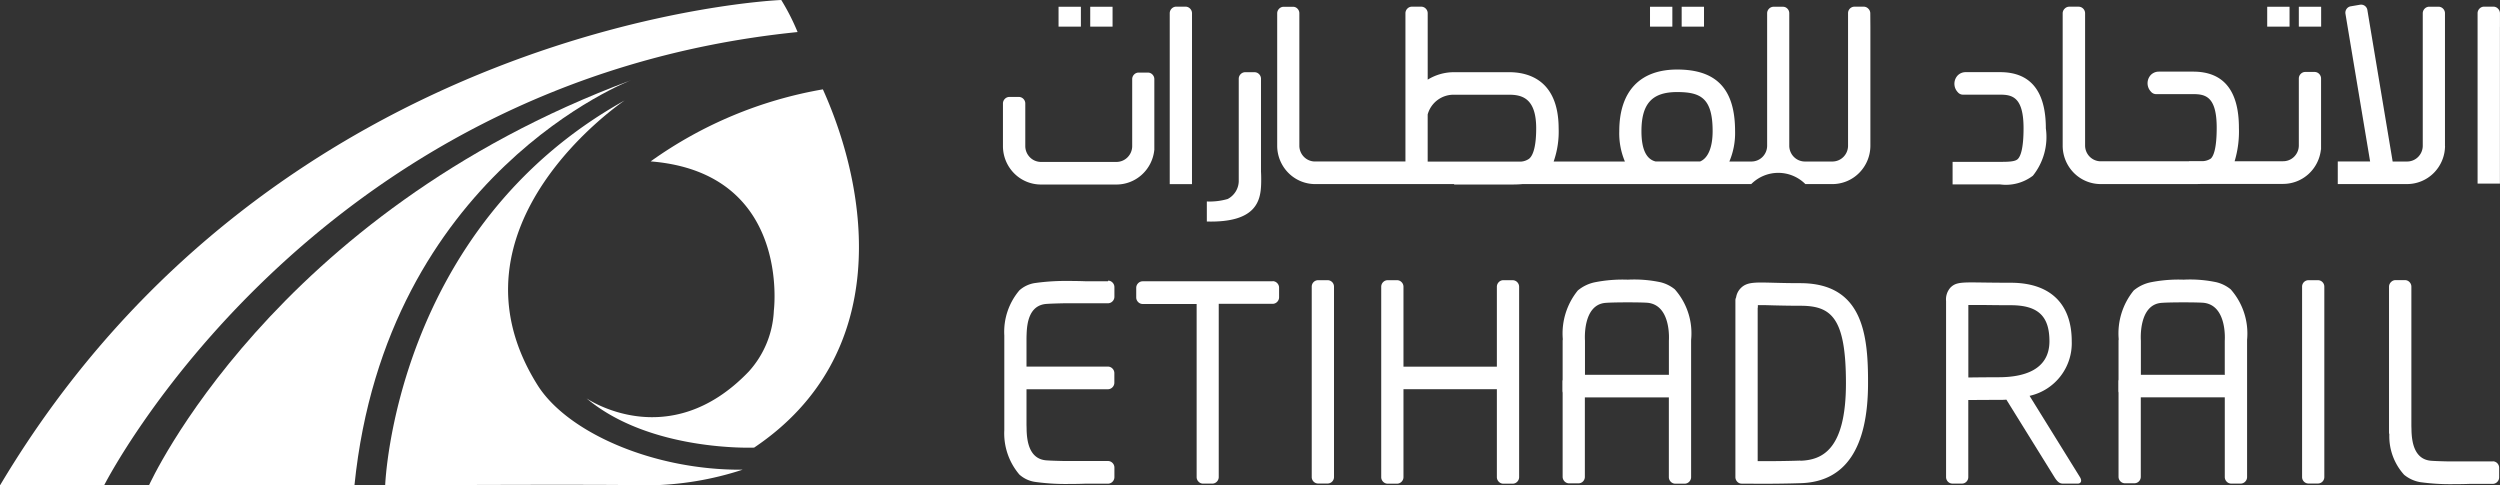 <svg xmlns="http://www.w3.org/2000/svg" width="125.811" height="24.43" viewBox="0 0 125.811 24.43"><rect x="0" y="0" width="125.811" height="24.43" fill="#333333" stroke="none"/><g id="Group_167388" data-name="Group 167388" transform="translate(-986.259 -881.856)"><path id="Path_61520" data-name="Path 61520" d="M57.962,100.236H63.2S73.477,79.913,98.1,77.422a11.166,11.166,0,0,0-.821-1.613S71.922,76.79,57.962,100.236Z" transform="translate(928.297 806.047)" fill="#fff"></path><path id="Path_61521" data-name="Path 61521" d="M380.909,128.142c7.09.569,6.2,7.512,6.2,7.512a4.874,4.874,0,0,1-1.266,3.068c-4.031,4.2-8.161,1.344-8.161,1.344,3.213,2.7,8.435,2.48,8.435,2.48,6.959-4.677,5.807-12.823,3.46-18.029A21.029,21.029,0,0,0,380.909,128.142Z" transform="translate(638.093 761.836)" fill="#fff"></path><path id="Path_61522" data-name="Path 61522" d="M280,130.543s-9.423,6.3-4.39,14.321c1.5,2.395,5.855,4.3,10.323,4.263a15.838,15.838,0,0,1-4.761.789c-2.274-.063-13.226,0-13.226,0S268.393,137,280,130.543Z" transform="translate(737.697 756.366)" fill="#fff"></path><path id="Path_61523" data-name="Path 61523" d="M149.5,139.886H139.159s6.155-13.668,24.27-20.394C163.429,119.492,151.095,124.2,149.5,139.886Z" transform="translate(854.596 766.397)" fill="#fff"></path><path id="Path_61524" data-name="Path 61524" d="M636.148,79.493h-1.124v1h1.124Z" transform="translate(404.506 802.703)" fill="#fff"></path><path id="Path_61525" data-name="Path 61525" d="M653.411,79.493h-1.124v1h1.124Z" transform="translate(388.837 802.703)" fill="#fff"></path><path id="Path_61526" data-name="Path 61526" d="M958.572,79.493h-1.124v1h1.124Z" transform="translate(111.847 802.703)" fill="#fff"></path><path id="Path_61527" data-name="Path 61527" d="M975.835,79.493h-1.124v1h1.124Z" transform="translate(96.177 802.703)" fill="#fff"></path><path id="Path_61528" data-name="Path 61528" d="M1295.034,79.493h-1.124v1h1.124Z" transform="translate(-193.555 802.703)" fill="#fff"></path><path id="Path_61529" data-name="Path 61529" d="M1312.3,79.493h-1.123v1h1.123Z" transform="translate(-209.231 802.703)" fill="#fff"></path><path id="Path_61530" data-name="Path 61530" d="M696.765,79.819a.33.33,0,0,0-.025-.125.325.325,0,0,0-.07-.106.32.32,0,0,0-.228-.1h-.475a.321.321,0,0,0-.228.1.328.328,0,0,0-.095.23v8.6h1.12Z" transform="translate(349.481 802.703)" fill="#fff"></path><path id="Path_61531" data-name="Path 61531" d="M718.594,120.836c.011-.364-.007-.623-.007-.623v-4.678a.328.328,0,0,0-.094-.23.321.321,0,0,0-.228-.1h-.476a.32.32,0,0,0-.228.1.328.328,0,0,0-.094.23v5.17a1.038,1.038,0,0,1-.556.88,3.267,3.267,0,0,1-1.05.125v1.009C718.334,122.784,718.567,121.69,718.594,120.836Z" transform="translate(331.131 770.285)" fill="#fff"></path><path id="Path_61532" data-name="Path 61532" d="M1337.748,85.444V78.765a.328.328,0,0,0-.094-.23.319.319,0,0,0-.227-.1h-.476a.319.319,0,0,0-.227.1.329.329,0,0,0-.094.23v6.679a.8.8,0,0,1-.241.558.78.78,0,0,1-.559.223h-.715l-1.16-6.947-.112-.677a.322.322,0,0,0-.131-.211.319.319,0,0,0-.24-.055l-.469.08a.32.32,0,0,0-.208.133.328.328,0,0,0-.055.243l.112.676,1.129,6.757h-1.628v1.136h3.481a1.9,1.9,0,0,0,1.349-.558,1.946,1.946,0,0,0,.568-1.358Z" transform="translate(-228.447 803.759)" fill="#fff"></path><path id="Path_61533" data-name="Path 61533" d="M1409.771,80.505v-.687a.335.335,0,0,0-.1-.23.321.321,0,0,0-.228-.1h-.475a.319.319,0,0,0-.228.1.326.326,0,0,0-.07.106.32.32,0,0,0-.025.125v8.574h1.124V80.505Z" transform="translate(-297.703 802.703)" fill="#fff"></path><path id="Path_61534" data-name="Path 61534" d="M783.991,79.819a.326.326,0,0,0-.1-.23.319.319,0,0,0-.227-.1h-.47a.313.313,0,0,0-.123.025.322.322,0,0,0-.105.071.323.323,0,0,0-.094.23V86.5a.8.8,0,0,1-.241.558.781.781,0,0,1-.559.223h-1.352a.781.781,0,0,1-.563-.221.8.8,0,0,1-.243-.56V79.82a.338.338,0,0,0-.024-.125.327.327,0,0,0-.07-.106.322.322,0,0,0-.1-.071.315.315,0,0,0-.123-.025h-.476a.319.319,0,0,0-.227.1.329.329,0,0,0-.094.23V86.5a.8.8,0,0,1-.241.558.783.783,0,0,1-.56.223h-1.1a3.654,3.654,0,0,0,.288-1.523c0-2.12-.926-3.106-2.914-3.106-1.878,0-2.914,1.1-2.914,3.106a3.64,3.64,0,0,0,.283,1.523h-3.585a4.561,4.561,0,0,0,.251-1.669c-.006-2.462-1.562-2.826-2.489-2.826h-2.779a2.513,2.513,0,0,0-1.322.376V79.819a.328.328,0,0,0-.094-.23.32.32,0,0,0-.228-.1h-.476a.32.32,0,0,0-.228.1.328.328,0,0,0-.094.23v7.461h-4.539a.783.783,0,0,1-.559-.223.8.8,0,0,1-.241-.557V79.82a.328.328,0,0,0-.094-.23.323.323,0,0,0-.1-.071.318.318,0,0,0-.123-.025h-.475a.321.321,0,0,0-.228.1.328.328,0,0,0-.095.23V86.5a1.945,1.945,0,0,0,.57,1.361,1.9,1.9,0,0,0,1.353.556h6.982v.022h2.779c.21,0,.432,0,.652-.022H778a1.924,1.924,0,0,1,2.724,0h1.352a1.9,1.9,0,0,0,1.351-.558,1.945,1.945,0,0,0,.569-1.359V80.507Zm-11.516,5.937c0-1.384.535-1.97,1.791-1.97,1.188,0,1.791.3,1.791,1.97,0,.809-.229,1.358-.631,1.523h-2.238c-.474-.114-.713-.625-.713-1.523Zm-10.758-.843a1.35,1.35,0,0,1,1.322-.993h2.779c.672,0,1.36.2,1.36,1.691,0,.809-.123,1.337-.355,1.529a.8.8,0,0,1-.419.146h-4.687Z" transform="translate(296.389 802.703)" fill="#fff"></path><path id="Path_61535" data-name="Path 61535" d="M612.285,119.307h.008v-3.575a.327.327,0,0,0-.094-.23.32.32,0,0,0-.227-.1H611.5a.32.32,0,0,0-.227.1.327.327,0,0,0-.094.23v3.386a.8.8,0,0,1-.243.557.787.787,0,0,1-.56.224H606.6a.787.787,0,0,1-.559-.224.806.806,0,0,1-.242-.557v-2.159a.33.33,0,0,0-.024-.125.325.325,0,0,0-.07-.106.321.321,0,0,0-.228-.1h-.48a.321.321,0,0,0-.228.1.325.325,0,0,0-.07.106.329.329,0,0,0-.024.125v2.16a1.945,1.945,0,0,0,.57,1.361,1.9,1.9,0,0,0,1.354.556h3.776a1.9,1.9,0,0,0,1.286-.492,1.944,1.944,0,0,0,.629-1.236Z" transform="translate(432.057 770.106)" fill="#fff"></path><path id="Path_61536" data-name="Path 61536" d="M1195.405,86.694h.008V83.119a.33.33,0,0,0-.094-.231.322.322,0,0,0-.228-.1h-.475a.319.319,0,0,0-.228.1.329.329,0,0,0-.07.106.341.341,0,0,0-.024.125V86.5a.8.8,0,0,1-.241.558.78.78,0,0,1-.559.223h-2.431a5.208,5.208,0,0,0,.216-1.683c0-1.875-.775-2.826-2.3-2.826h-1.737a.558.558,0,0,0-.214.043.577.577,0,0,0-.182.123.614.614,0,0,0,.006.842.337.337,0,0,0,.118.092.333.333,0,0,0,.146.032h1.864c.622,0,1.181.129,1.181,1.69,0,1.054-.161,1.426-.295,1.552a.79.79,0,0,1-.486.13h-.615v.008h-4.423a.782.782,0,0,1-.56-.22.8.8,0,0,1-.244-.557V79.834a.33.33,0,0,0-.094-.23.323.323,0,0,0-.228-.1h-.479a.319.319,0,0,0-.227.1.326.326,0,0,0-.1.23v6.679a1.949,1.949,0,0,0,.57,1.361,1.9,1.9,0,0,0,1.353.556h4.638c.144,0,.292,0,.442-.008h4.078a1.9,1.9,0,0,0,1.286-.492A1.944,1.944,0,0,0,1195.405,86.694Z" transform="translate(-92.348 802.689)" fill="#fff"></path><path id="Path_61537" data-name="Path 61537" d="M1126.433,120.349a3.119,3.119,0,0,0,.651-2.384c0-1.876-.774-2.827-2.3-2.827h-1.737a.557.557,0,0,0-.4.166.614.614,0,0,0,.006.843.336.336,0,0,0,.264.124h1.864c.622,0,1.181.13,1.181,1.691,0,1.054-.16,1.426-.294,1.552s-.44.138-.886.138h-2.391v1.136h2.391A2.238,2.238,0,0,0,1126.433,120.349Z" transform="translate(-37.869 770.349)" fill="#fff"></path><path id="Path_61538" data-name="Path 61538" d="M773.8,228.541h-.477a.324.324,0,0,0-.322.326v9.581a.324.324,0,0,0,.322.326h.477a.324.324,0,0,0,.322-.326v-9.581A.324.324,0,0,0,773.8,228.541Z" transform="translate(279.27 667.415)" fill="#fff"></path><path id="Path_61539" data-name="Path 61539" d="M1313.718,228.541h-.476a.324.324,0,0,0-.321.326v9.581a.324.324,0,0,0,.321.326h.476a.324.324,0,0,0,.322-.326v-9.581A.324.324,0,0,0,1313.718,228.541Z" transform="translate(-210.811 667.415)" fill="#fff"></path><path id="Path_61540" data-name="Path 61540" d="M684.226,229.148h-6.55a.32.32,0,0,0-.227.1.327.327,0,0,0-.094.23v.482a.327.327,0,0,0,.094.23.32.32,0,0,0,.227.1h2.719V239a.328.328,0,0,0,.094.23.32.32,0,0,0,.227.1h.47a.32.32,0,0,0,.227-.1.327.327,0,0,0,.094-.23v-8.718h2.715a.32.32,0,0,0,.228-.1.328.328,0,0,0,.094-.23v-.481a.327.327,0,0,0-.093-.23.32.32,0,0,0-.227-.1Z" transform="translate(366.084 666.864)" fill="#fff"></path><path id="Path_61541" data-name="Path 61541" d="M1123.052,235.465a2.713,2.713,0,0,0,2.122-2.744c0-1.9-1.09-2.948-3.07-2.948-.58,0-1.03-.006-1.391-.011-1.08-.015-1.367-.02-1.639.251a.888.888,0,0,0-.224.683v8.859a.321.321,0,0,0,.025.125.32.32,0,0,0,.3.2h.476a.317.317,0,0,0,.123-.025.323.323,0,0,0,.1-.071.327.327,0,0,0,.07-.105.339.339,0,0,0,.024-.125v-3.88c.345,0,.852-.006,1.526-.006.134,0,.264,0,.391-.012l2.419,3.9c.216.35.346.326.524.326h.641c.177,0,.231-.146.119-.326Zm-3.081-.924v-3.649c.184,0,.442,0,.726,0,.365.005.819.012,1.407.012,1.368,0,1.948.542,1.948,1.812,0,1.5-1.389,1.812-2.555,1.812Q1120.491,234.533,1119.972,234.541Z" transform="translate(-34.656 666.312)" fill="#fff"></path><path id="Path_61542" data-name="Path 61542" d="M817.582,228.541h-.476a.32.32,0,0,0-.228.1.328.328,0,0,0-.094.23v4.022h-4.7v-4.022a.328.328,0,0,0-.094-.23.32.32,0,0,0-.228-.1h-.476a.32.32,0,0,0-.228.1.328.328,0,0,0-.094.23v9.581a.327.327,0,0,0,.094.23.32.32,0,0,0,.228.1h.476a.32.32,0,0,0,.228-.1.328.328,0,0,0,.094-.23v-4.426h4.7v4.426a.328.328,0,0,0,.094.23.32.32,0,0,0,.228.1h.476a.319.319,0,0,0,.228-.1.327.327,0,0,0,.094-.23v-9.58a.328.328,0,0,0-.094-.23.32.32,0,0,0-.228-.1Z" transform="translate(244.804 667.415)" fill="#fff"></path><path id="Path_61543" data-name="Path 61543" d="M1007.27,229.849c-.575,0-1.025-.012-1.386-.022-.915-.023-1.3-.033-1.6.267a.844.844,0,0,0-.24.472.33.33,0,0,0-.035.146v8.9a.333.333,0,0,0,.094.23.331.331,0,0,0,.1.071.324.324,0,0,0,.124.025h.236c.006,0,.341.005.835.005.523,0,1.228-.006,1.913-.029,2.239-.073,3.373-1.769,3.373-5.032C1010.691,232.446,1010.427,229.849,1007.27,229.849Zm.009,8.929c-.8.028-1.627.03-2.149.028v-7.725h.009v-.125c.172-.006.438,0,.719.009.367.009.823.021,1.414.021,1.557,0,2.3.583,2.3,3.9,0,3.384-1.225,3.86-2.29,3.9Z" transform="translate(69.583 666.257)" fill="#fff"></path><path id="Path_61544" data-name="Path 61544" d="M915.355,228.743a1.823,1.823,0,0,0-.711-.355,6.407,6.407,0,0,0-1.655-.131,7.19,7.19,0,0,0-1.656.131,1.961,1.961,0,0,0-.858.413,3.428,3.428,0,0,0-.755,2.458.333.333,0,0,0-.009.073v1.961a.35.35,0,0,0-.012.082v.482a.35.35,0,0,0,.012.082v4.238a.329.329,0,0,0,.094.23.321.321,0,0,0,.227.1h.476a.318.318,0,0,0,.123-.025.325.325,0,0,0,.174-.176.329.329,0,0,0,.024-.125v-4h4.185l.042,0v4.013a.328.328,0,0,0,.094.23.32.32,0,0,0,.228.1h.477a.32.32,0,0,0,.227-.1.327.327,0,0,0,.094-.23v-6.859a.306.306,0,0,0,0-.047A3.335,3.335,0,0,0,915.355,228.743Zm-.335,4.3h-4.185v-1.718h0s-.14-1.8,1.029-1.9c.432-.036,1.922-.034,2.166,0,1.161.162,1.028,1.9,1.028,1.9v1.722a.264.264,0,0,0-.042,0Z" transform="translate(155.187 667.673)" fill="#fff"></path><path id="Path_61545" data-name="Path 61545" d="M1218.405,228.743a1.825,1.825,0,0,0-.711-.355,6.394,6.394,0,0,0-1.656-.131,7.185,7.185,0,0,0-1.655.131,1.959,1.959,0,0,0-.858.413,3.422,3.422,0,0,0-.755,2.458.385.385,0,0,0-.009.073v1.961a.353.353,0,0,0-.011.082v.482a.352.352,0,0,0,.011.082v4.238a.321.321,0,0,0,.025.125.326.326,0,0,0,.174.176.314.314,0,0,0,.123.025h.476a.315.315,0,0,0,.123-.025.319.319,0,0,0,.174-.176.319.319,0,0,0,.025-.125v-4h4.185l.042,0v4.013a.329.329,0,0,0,.094.23.319.319,0,0,0,.227.1h.48a.319.319,0,0,0,.227-.1.325.325,0,0,0,.094-.23v-6.859a.4.4,0,0,0,0-.047A3.356,3.356,0,0,0,1218.405,228.743Zm-.335,4.3h-4.185v-1.718h0s-.139-1.8,1.028-1.9c.432-.036,1.922-.034,2.166,0,1.161.162,1.028,1.9,1.028,1.9v1.722A.264.264,0,0,0,1218.07,233.048Z" transform="translate(-119.888 667.673)" fill="#fff"></path><path id="Path_61546" data-name="Path 61546" d="M610.671,229h-1.163c-.235-.009-.508-.014-.824-.014a11.064,11.064,0,0,0-1.656.1,1.507,1.507,0,0,0-.818.373,3.226,3.226,0,0,0-.759,2.27v4.76a3.2,3.2,0,0,0,.759,2.24,1.507,1.507,0,0,0,.818.373,11.057,11.057,0,0,0,1.656.1c.316,0,.589-.005.824-.014h1.163a.32.32,0,0,0,.227-.1.326.326,0,0,0,.094-.23v-.481a.326.326,0,0,0-.094-.23.32.32,0,0,0-.227-.1h-2.2c-.385-.007-.745-.02-.915-.034-.864-.073-.963-.989-.982-1.507,0-.134-.006-.243-.006-.291v-1.779h4.1a.32.32,0,0,0,.227-.1.327.327,0,0,0,.094-.23v-.481a.327.327,0,0,0-.094-.23.32.32,0,0,0-.227-.1h-4.1v-1.354c0-.047,0-.157.006-.291.019-.518.116-1.434.982-1.507.17-.014.53-.026.915-.034h2.2a.32.32,0,0,0,.227-.1.327.327,0,0,0,.094-.23v-.481a.329.329,0,0,0-.094-.231.322.322,0,0,0-.1-.071.318.318,0,0,0-.123-.025Z" transform="translate(431.349 667.009)" fill="#fff"></path><path id="Path_61547" data-name="Path 61547" d="M1365.629,237.662h-2.2c-.384-.007-.745-.02-.915-.034-.863-.073-.963-.989-.981-1.507,0-.112-.006-.208-.006-.264v-6.99a.329.329,0,0,0-.094-.23.321.321,0,0,0-.228-.1h-.476a.319.319,0,0,0-.227.1.326.326,0,0,0-.1.23v7.339a.35.35,0,0,0,.016.093,2.881,2.881,0,0,0,.743,2.034,1.743,1.743,0,0,0,.819.373,11.063,11.063,0,0,0,1.655.1c.316,0,.59-.005.824-.014h1.164a.32.32,0,0,0,.227-.1.33.33,0,0,0,.094-.23v-.481a.32.32,0,0,0-.025-.125.322.322,0,0,0-.175-.176.316.316,0,0,0-.124-.024Z" transform="translate(-253.917 667.415)" fill="#fff"></path></g></svg>